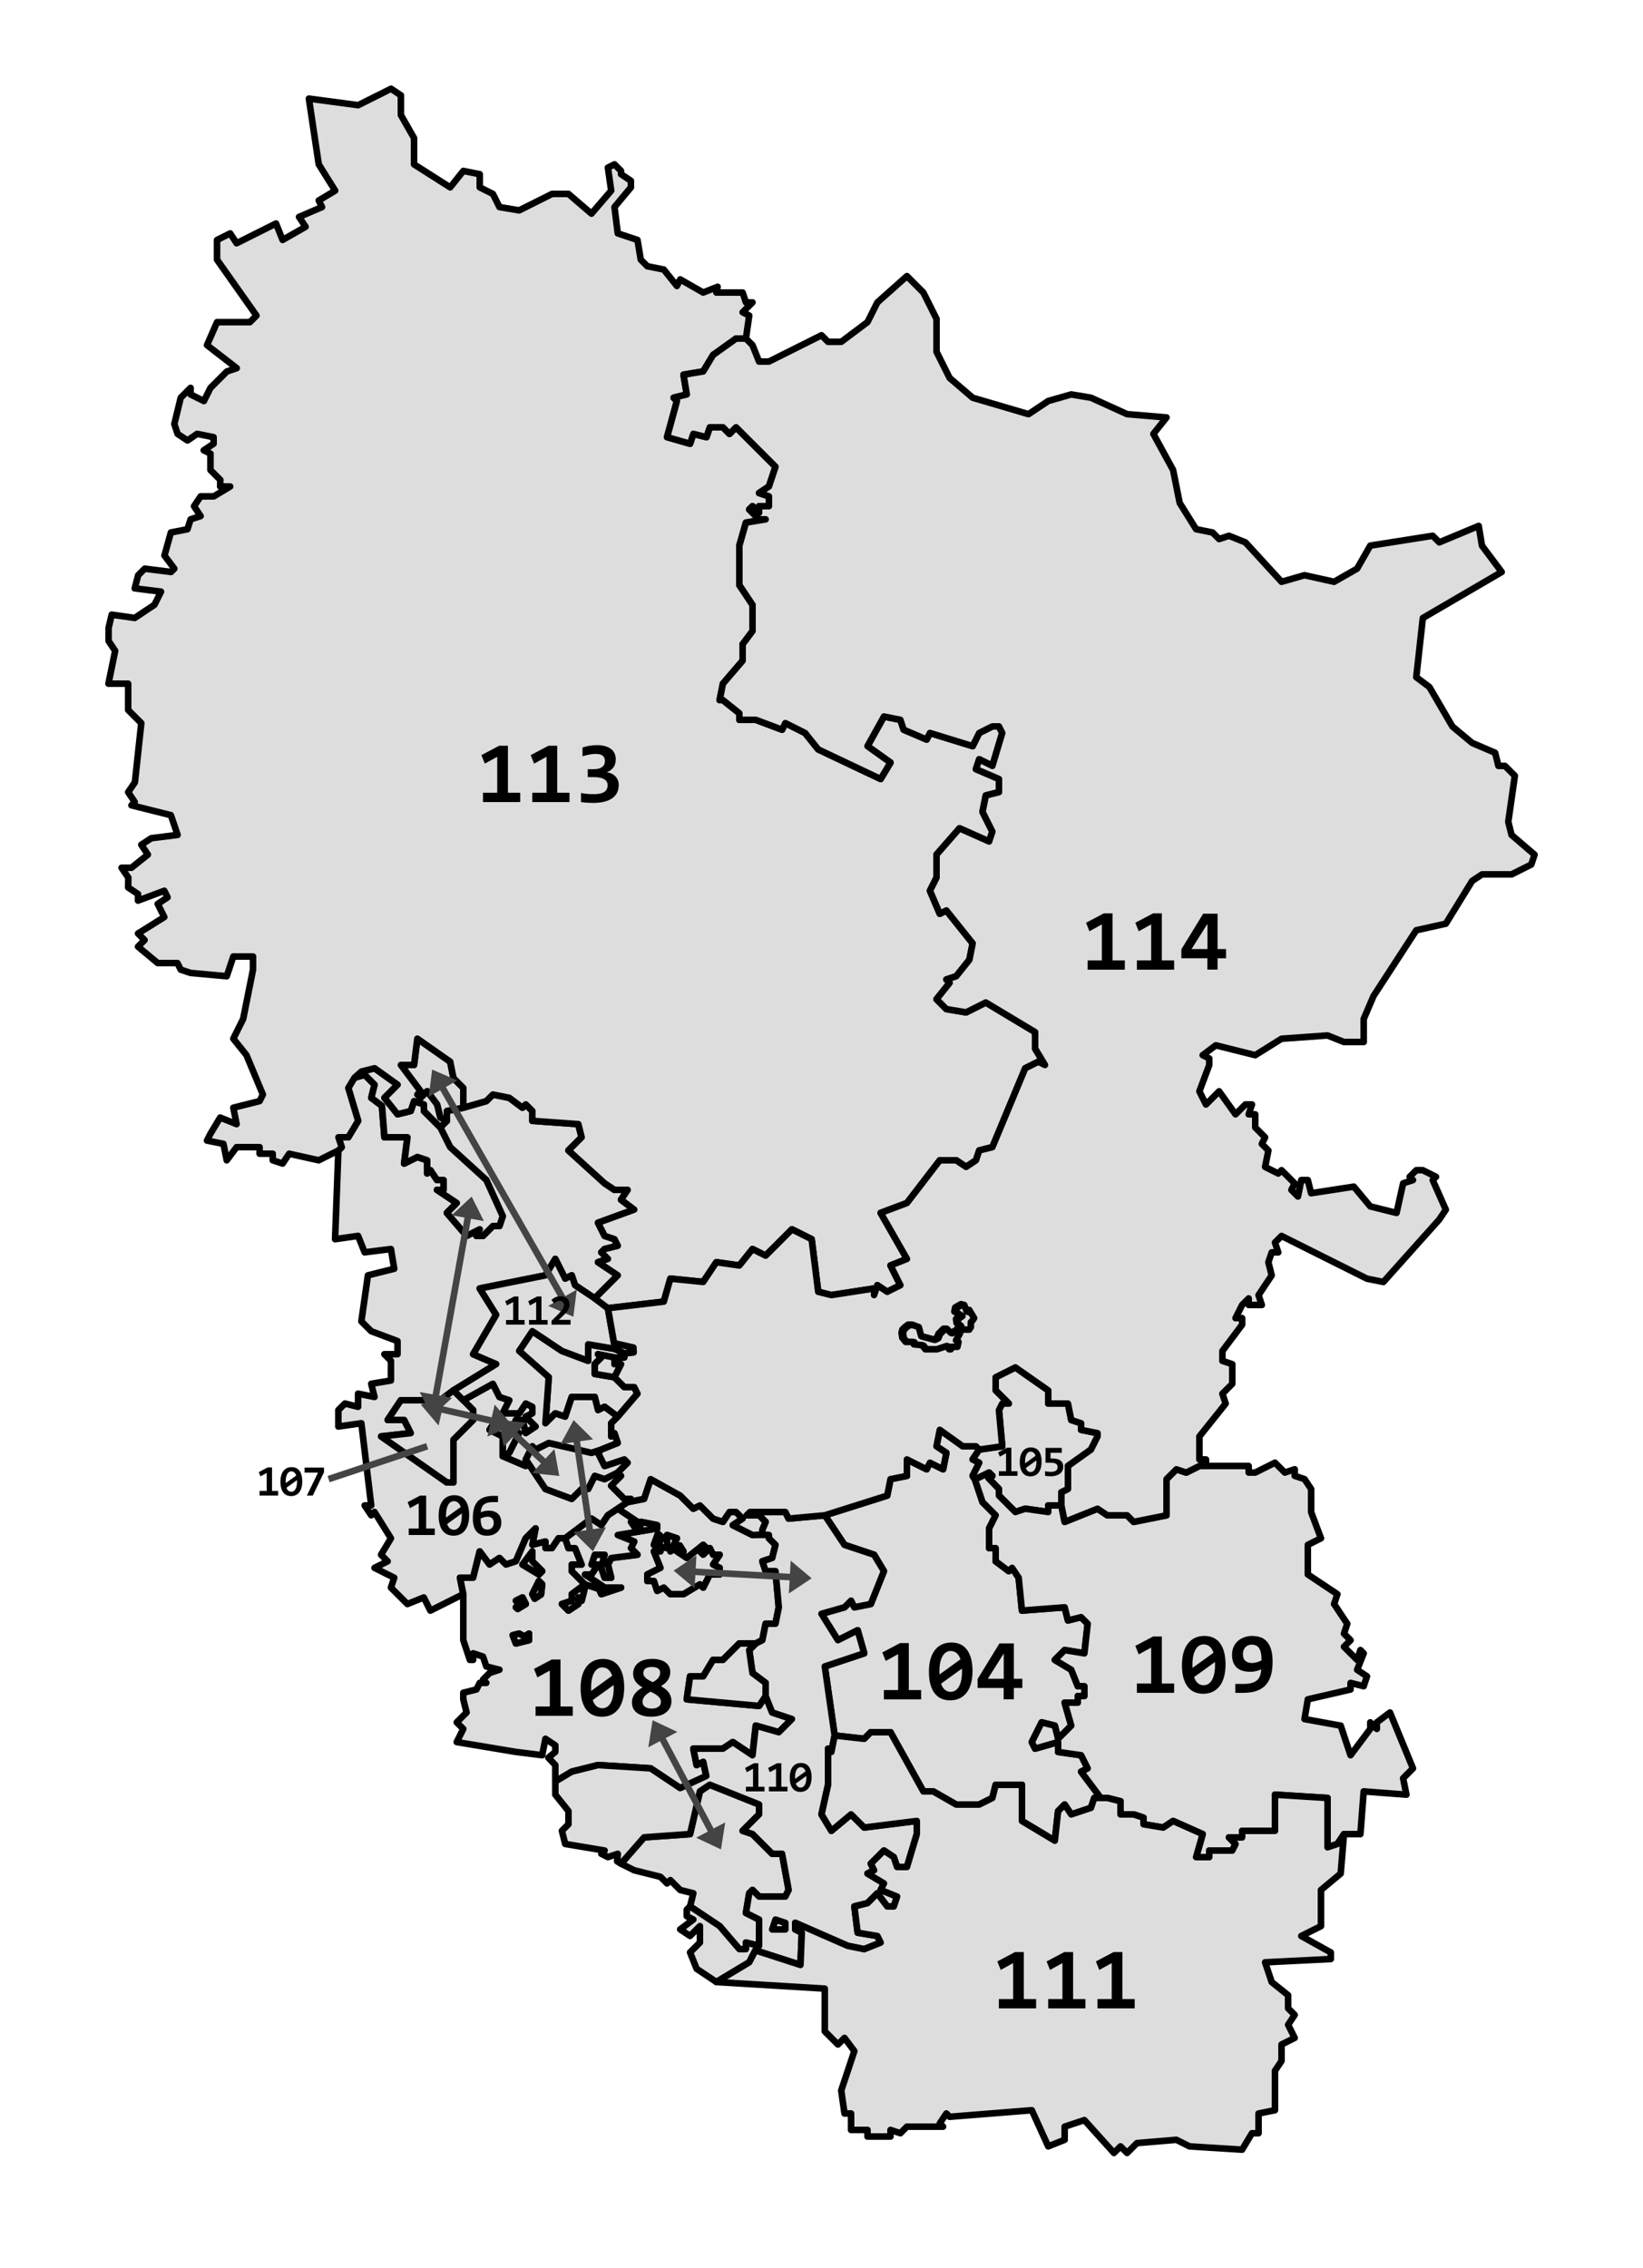 <?xml version="1.0" encoding="UTF-8" standalone="no"?>
<svg xmlns="http://www.w3.org/2000/svg" xmlns:xlink="http://www.w3.org/1999/xlink" version="1.1" width="500" height="690">

<g style="fill:#ddd;fill-rule:evenodd;stroke:black;stroke-width:2px;stroke-linejoin:round">
  <path id="d104" d="
	m 297,440 h -4 l -7,-5 -1,5 3,2 -1,5 -4,-2 -1,2 -6,-3 v 5 l -5,1 -1,5 -19,6 6,9 9,3 3,5 -4,10 -5,1 -1,-2 -2,2 -7,2 5,8 6,-3 2,7 -12,4 3,21 9,1 2,-2 h 6 l 10,18 h 3 l 7,4 h 7 l 4,-2 1,-4 h 8 v 11 l 10,6 1,-9 2,-2 2,3 6,-2 1,-3 h 2 l -6,-8 2,-1 -2,-4 -7,-1 v -3 l -7,2 -1,-2 3,-6 4,1 1,4 4,-4 -2,-7 h 4 v -2 h 2 v -3 h -2 l -2,-5 -5,-3 3,-3 6,1 1,-9 -2,-2 -4,1 -1,-4 -13,1 -1,-10 -2,-3 -1,1 -4,-3 v -4 h -2 v -6 l 2,-4 -4,-4 -2.31,-6.88 -0.69,-1.12 2,-4 -2,-1 2,-3 z"/>
  <path id="d105" d="
	M 334,436 l -5,-1 v -2 l -3,-1 -1,-5 h -6 v -4 l -10,-7 -6,3 v 4 l 4,4 h -2 l -1,2 1,11 -7,1 -2,3 2,1 -2,4 0.69,1.12 4.31,-2.12 1,1 -1.25,0.62 3.25,3.38 v 2 l 5,5 3,-1 7,1 v -2 h 4 v -4 l 2,-1 v -7 l 7,-5 2,-4 z 
	M 292.906,396.894 l 1,0.25 0.75,2 0.75,-0.5 1.5,2.5 -0.5,0.75 -0.5,0.5 v 1.5 l -0.5,0.75 -2.08,-0.02 h -0.5 l -0.25,1.25 -1.18,2.03 0.75,0.5 -0.33,1.48 h -1.75 l -0.25,0.75 h -0.5 l -0.75,-1 -3,1 h -3.51 l -1,-1.25 -2.5,-0.25 -0.25,-0.75 h -2.25 l -1,-1.25 -0.25,-1.5 0.25,-1 0.75,-0.75 1,-0.75 h 1.25 l 2,0.75 0.75,2.75 3.76,1 1,-0.5 0.5,-1.25 1.5,-1.5 h 1 l 1.25,1.25 1.5,-0.75 1.17,-1.48 -0.92,-0.77 -0.18,-1.23 1.5,-1 -2,-1.25 0.25,-1.25 z"/>
  <path id="d106" d="
	m 187,410.37 -8.03,-1.37 v 5 l -8,-3 -9,-6 -4,6 9,8 -1,14 3,-3 3,1 2,-6 h 7 l 1,4 2,-1 4,3 6,-7 -1,-2 h -3 l -3,-3 -6,-1 v -3 l 2,-2 -1,-1 5,1 h 3 l 0.12,-1.25 z m -11.03,-68.37 -14,-1 v -3 l -2,-2 -1,1 -4,-3 -5,-1 -2,2 -7,2 -5,1 v 3 l -2,2 3,6 11,10 5,11 -1,3 h -2 l -3,3 h -2 l 1,-2 -4,2 -6,-7 3,-3 -6,-4 h 2 v -3 h -2 l -2,-3 -1,1 v -4 l -3,-1 -4,2 1,-8 h -7 l -0.75,-9.56 -3.25,-2.44 1,-4 -3,-3 -3.12,0.87 -1.88,3.13 3,10 -3,5 h -3 l 1,3 -1,1 -1,27 7,-1 2,5 8,-1 1,6 -8,2 -2,14 3,3 8,3 v 4 h -4 l 2,2 v 6 l -6,1 1,4 -5,-1 v 4 l -4,-1 -2,2 v 5 l 7,-1 3,25 h -2 l 2,3 1,-1 5,8 -3,5 2,2 -4,2 6,3 -1,3 5,5 5,-2 2,4 10,-5 -1,-5 h 4 l 2,-8 3,4 3,-2 2,2 3,-1 3,-7 3,-3 -1,5 4,-1 v 2 h 2 l 2,-3 h 2 l 8,-6 3,2 2,-3 3,-2 3,-2 1,-1 h -2 l -4,-4 3,-3 -1,-1 -4,2 -3,-1 -2,4 h -2 l -3,3 -8,-3 -6,-9 v 2 l -7,-3 v -6 l -4,-2 2,-3 2,-2 2,-4 -3,-1 -2,-4 -9,5 3,3 v 3 l -6,6 v 13 h -2 l -20,-14 9,-1 -2,-4 h -5 l 4,-6 h 12 l 4,-3 13,-8 -7,-3 7,-12 -5,-8 20,-4 3,-5 3,6 2,-1 1,3 6,4 7,-7 -6,-4 3,-1 -2,-2 1,-1 4,-1 -1,-2 -3,-1 -2,-4 11,-4 -4,-3 2,-3 h -4 l -3,-2 -11,-10 4,-4 z"/>
  <path id="d107" d="
	m 129,336 -3,-1 -1,3 -4,1 -4,-5 4,-4 -7,-5 -4,1 -2.12,1.87 3.12,-0.87 3,3 -1,4 3.25,2.44 0.75,9.56 h 7 l -1,8 4,-2 3,1 v 4 l 1,-1 2,3 h 2 v 3 h -2 l 6,4 -3,3 6,7 4,-2 -1,2 h 2 l 3,-3 h 2 l 1,-3 -5,-11 -11,-10 -3,-6 -5,-5 z m 62,109 -1,-1 -6,2 -2,-4 1,-1 -3,1 -13,-3 -4,2 -1,-1 -2,4 6,9 8,3 3,-3 h 2 l 2,-4 3,1 4,-2 z m -29,-15 v -2 l -2,-1 -2,3 h -5 l -2,2 -2,3 4,2 v 6 l 2,-1 3,-6 -2,-1 1,-3 h 2 l 1,4 3,-2 -3,-3 z m -18,-1 -6,-6 -4,3 h -12 l -4,6 h 5 l 2,4 -9,1 20,14 h 2 v -13 l 6,-6 z"/>
  <path id="d108" d="
	m 239,585 -3,-1 -1,3 h 4 z m -8,-36 -15,-6 -3,2 -3,13 -14,1 -7,8 4,2 8,2 2,2 1,-1 3,3 4,1 -1,4 9,6 6,7 h 2 v -2 l 4,1 v -8 l -4,-2 1,-6 1,-1 2,2 h 8 l 1,-2 -2,-11 h -3 l -6,-6 -3,-1 5,-5 z m 3,-82 -2.06,-0.12 -2.94,0.12 -6,-3 3,-2 -2,-2 h -2 l -2,3 -3,-1 -4,-4 -2,1 -4,-4 -9,-5 -2,6 -5,1 -3,2 6,4 h -2 l 1.04,1.51 1.82,-0.18 0.13,-1.34 5,1 v 1 l -12,2 5,2 -1,2 2,2 -8,1 -1,2 1,4 h -2 l -1,-3 1,-4 h -3 l -1,3 h 2 l -2,3 h -2 l 6,4 h 5 l -6,2 -0.71,-1.6 -4.29,-1.4 -4,-4 v -2 h 3 l -2,-5 h -2 l -1,-3 h -2 l -2,3 h -2 v -2 l -4,1 1,-5 -3,3 -3,7 -3,1 -2,-2 -3,2 -3,-4 -2,8 h -4 l 1,5 v 14 l 2,6 h 1 v -2 l 3,1 1,3 4,1 -3,1 -2,2 1,1 h -2 l -1,2 -4,1 v 2 l 1,4 -3,3 2,2 -2,4 18,3 8,1 1,-5 3,2 v 2 l -2.12,1.75 2.12,2.25 v 5 l 5,-3 8,-2 16,1 9,6 7.94,-3.69 -0.94,-4.31 -2,1 -1,-5 h 9 l 3,-2 6,4 1,-9 7,2 4,-4 -6,-2 -2,-5 -2,3 -22,-2 1,-7 h 4 l 3,-5 h 3 l 5,-5 h 5 l 2,-1 1,-5 h 3 l 1,-5 -1,-11 h -3 l -1,-3 3,-1 1,-4 -2,-2 z m -17,6 h 2 l -2,3 2,1 v 2 h -3 l -2,4 -1,-1 -5,3 h -4 l -2,-2 -2,1 -1,-3 h -2 v -2 l 4,-2 -2,-5 h 2 l -2,-2 1.22,-3.36 1.25,1.07 -1.03,1.99 0.96,1.04 1.6,0.27 v -4 l 3,1 -2,4 2.87,-1.8 1.13,1.8 h -2 l 3,2 5,-4 1,1 -2,1 1,1 2,-2 z m -39,10 -1,4 -1,-1 v 2 l -3,2 -2,-2 3,-1 v -2 l 4,-3 z m -16,-11 v 3 l 3,3 -1,1 -5,-3 z m 3,10 -0.36,3.09 -1.92,1.28 -0.72,-1.37 2,-4 z m -8,5 2,-1 1,2 -2.44,1.48 -0.56,-0.48 1,-1 z m 4,10 v 2 l -4,1 -0.97,-2.52 1.97,-0.48 1.56,0.89 z"/>
  <path id="d109" d="
	m 299,457 4,4 -2,4 v 6 h 2 v 4 l 4,3 1,-1 2,3 1,10 13,-1 1,4 4,-1 2,2 -1,9 -6,-1 -3,3 5,3 2,5 h 2 v 3 h -2 v 2 h -4 l 2,7 -4,4 -1,-4 -4,-1 -3,6 1,2 7,-2 v 3 l 7,1 2,4 -2,1 6,8 h 2 l 4,1 v 4 h 4 l 3,1 v 2 l 6,1 3,-2 9,4 -2,7 h 4 v -2 h 7 l 1,-2 -2,-2 h 4 v -2 h 10 v -11 l 16,1 v 15 l 3,-1 2,-3 h 5 l 1,-13 13,1 -1,-5 3,-3 -7,-17 -4,3 v 2 l -2,-2 v 2 l -6,8 -3,-9 -11,-2 1,-6 13,-3 v -2 l 4,1 1,-3 -3,-2 2,-5 -1,-1 -1,3 -4,-4 2,-2 -2,-2 1,-3 -4,-6 1,-3 -9,-6 v -9 l 4,-2 -3,-8 v -7 l -2,-3 -3,-1 v -2 l -3,1 -3,-3 -6,3 h -2 v -2 h -13 -2 l -4,2 -3,-1 -3,3 v 11 l -10,2 -2,-2 h -6 l -3,-2 -10,4 -1,-5 h -4 v 2 l -7,-1 -3,1 -5,-5 v -2 l -3.25,-3.38 1.25,-0.62 -1,-1 -4.31,2.12 z"/>
  <path id="d110" d="
	m 219,473 h -2 l -1,-2 -2,2 -1,-1 2,-1 -1,-1 -5,4 -3,-2 h 2 l -1.13,-1.8 -2.87,1.8 2,-4 -3,-1 v 4 l -1.6,-0.27 -0.96,-1.04 1.03,-1.99 -1.25,-1.07 -1.22,3.36 2,2 h -2 l 2,5 -4,2 v 2 h 2 l 1,3 2,-1 2,2 h 4 l 5,-3 1,1 2,-4 h 3 v -2 l -2,-1 z m 47,0 -9,-3 -6,-9 -11,1 -1,-2 h -10.78 l -1,1 h 3.78 l 2,2 -1,2.32 -0.06,1.55 2.06,0.12 v 1 l 2,2 -1,4 -3,1 1,3 h 3 l 1,11 -1,5 h -3 l -1,5 -2,1 -2,2 1,7 4,3 v 4 l 2,5 6,2 -4,4 -7,-2 -1,9 -6,-4 -3,2 h -9 l 1,5 2,-1 0.94,4.31 -7.94,3.69 -9,-6 -16,-1 -8,2 -5,3 v 4 l 4,5 v 4 l -2,2 1,4 12,2 -1,1 2,1 3,-1 -0.19,2.29 1.19,0.7 7,-8 14,-1 3,-13 3,-2 15,6 v 3 l -5,5 3,1 6,6 h 3 l 2,11 -1,2 h -8 l -2,-2 -1,1 -1,6 4,2 v 8 l -4,-1 v 2 h -2 l -6,-7 -9,-6 -1,1 v 2 l 2,1 -4,3 3,2 3,-3 v 5 l -3,3 2,5 6,4 10,-6 1.88,-3.63 13.72,4.43 0.4,-9.8 -2,-1 v -2 l 16,7 5,1 5,-2 -1,-2 -6,-1 -1,-8 4,-1 3,-3 3,4 h 2 l 1,-3 -5,-2 1,-2 -5,-3 2,-1 -1,-2 4,-4 3,2 1,3 h 3 l 3,-10 v -4 l -16,2 -4,-4 -6,5 -3,-5 2,-9 v -11 l 1,1 1,-5 -3,-21 12,-4 -2,-7 -6,3 -5,-8 7,-2 2,-2 1,2 5,-1 4,-10 z m -30,111 3,1 v 2 h -4 z"/>
  <path id="d111" d="
	m 404,562 v -15 l -16,-1 v 11 h -10 v 2 h -4 l 2,2 -1,2 h -7 v 2 h -4 l 2,-7 -9,-4 -3,2 -6,-1 v -2 l -3,-1 h -4 v -4 l -4,-1 h -2 -2 l -1,3 -6,2 -2,-3 -2,2 -1,9 -10,-6 v -11 h -8 l -1,4 -4,2 h -7 l -7,-4 h -3 l -10,-18 h -6 l -2,2 -9,-1 -1,5 -1,-1 v 11 l -2,9 3,5 6,-5 4,4 16,-2 v 4 l -3,10 h -3 l -1,-3 -3,-2 -4,4 1,2 -2,1 5,3 -1,2 5,2 -1,3 h -2 l -3,-4 -3,3 -4,1 1,8 6,1 1,2 -5,2 -5,-1 -16,-7 v 2 l 2,1 -0.4,9.8 -13.72,-4.43 -1.88,3.63 -10,6 33,2 -4e-4,13 4,4 2,-2 3,4 -4,12 1,7 h 2 v 5 h 5 v 2 h 7 v -2 l 3,1 2,-2 h 11 l -1,-1 2,-3 1,1 25,-2 5,11 5,-2 v -4 l 6,-2 9,10 2,-2 2,2 3,-3 12,-1 4,2 16,1 3,-5 h 2 v -6 l 5,-1 v -12 l 2,-3 v -5 l 4,-2 -2,-4 2,-3 -2,-2 v -4 l -5,-4 -2,-6 20,-1 v -2 l -9,-5 6,-3 v -11 l 6,-5 1,-12 -2,3 z m -176,-60 2,-2 h -5 l -5,5 h -3 l -3,5 h -4 l -1,7 22,2 2,-3 v -4 l -4,-3 z"/>
  <path id="d112" d="
	m 161,497 -1.44,0.89 -1.56,-0.89 -1.97,0.48 0.97,2.52 4,-1 z m -2,-11 -2,1 1,1 -1,1 0.56,0.48 2.44,-1.48 z m 6,-4 -1,-1 -2,4 0.67,1.28 0.05,0.09 1.92,-1.28 z m -3,-10 -3,4 5,3 1,-1 -3,-3 z m 16,10 -4,3 v 2 l -3,1 2,2 3,-2 v -2 l 1,1 1,-4 z m 22,-18 -5,-1 -0.13,1.34 -1.82,0.18 -1.04,-1.51 h 2 l -6,-4 -3,2 -2,3 -3,-2 -8,6 1,3 h 2 l 2,5 h -3 v 2 l 4,4 4.29,1.4 0.71,1.6 6,-2 h -5 l -6,-4 h 2 l 2,-3 h -2 l 1,-3 h 3 l -1,4 1,3 h 2 l -1,-4 1,-2 8,-1 -2,-2 1,-2 -5,-2 12,-2 z m -11,-49 h -2 v -2 l -5,-1 1,1 -2,2 v 3 l 6,1 z m -4,-17 -4,-3 -6,-4 -1,-3 -2,1 -3,-6 -3,5 -20,4 5,8 -7,12 7,3 -13,8 3,3 9,-5 2,4 3,1 -2,4 h 5 l 2,-3 2,1 v 2 l -2,1 3,3 -3,2 -1,-4 h -2 l -1,3 2,1 -3,6 -2,1 7,3 v -2 l 2,-4 1,1 4,-2 13,3 3,-1 5,-2 -1,-3 -1,1 v -4 l 2,-2 -4,-3 -2,1 -1,-4 h -7 l -2,6 -3,-1 -3,3 1,-14 -9,-8 4,-6 9,6 8,3 v -5 l 8.03,1.37 3.09,1.38 2.71,-0.3 -0.06,-1.49 -5.9,-1.34 z m -48,-75 -10,-7 -1,8 h -4 l 6,8 -1,1 1,1 2,-2 3,4 1,4 2,1 v -3 l 5,-1 v -6 l -3,-3 z"/>
  <path id="d113" d="
	m 219,213 1,-5 6,-7 v -5 l 3,-4 v -8 l -4,-6 v -12 l 2,-7 6,-1 h -2 l -3,-3 1,-1 2,2 v -2 h 3 v -3 l -3,-1 3,-2 2,-6 -12,-12 -2,2 -2,-2 h -4 l -1,3 -4,-1 -1,3 -7,-2 3,-11 -1,-1 4,-1 -1,-6 6,-1 3,-5 7,-5 h 3 l 1,-7 -2,-1 3,-3 h -2 l -1,-3 h -8 l 0.38,-1.75 -4.38,1.75 -7,-4 -1,2 -4,-5 -5,-1 -2,-2 -1,-6 -6,-2 -1,-8 5,-6 v -2 l -3,-2 v -1 l -2,-2 -2,1 1,7 -6,7 -7,-6 h -5 l -10,5 -6,-1 -2,-4 -4,-2 v -4 l -5,-1 -4,5 -11,-7 v -8 l -4,-7 v -6 l -3,-2 -10,5 -15,-2 3,20 5,8 -5,3 1,2 -7,3 2,3 -7,4 -2,-5 -12,6 -1.95,-2.99 -4,2 v 6 l 12,17 -2,2 h -10 l -3.05,6.99 9.05,7.01 -3,1 -5,5 -2,4 -4.05,-2.01 v -2 l -3,3 -1.95,8.01 1,3 3,2 2.95,-2.01 5,1 v 2 l -3,2 2.05,1.01 v 5 l 3,3 -0.05,1.99 3.05,0.01 -5,3 h -4 l -2,3 2,3 -3.05,0.99 -0.95,3.01 -5.05,0.99 -1.95,7.01 3,4 -1,1 -8,-1 -2,2 -1.05,3.99 8,1 -2,4 -6,4 -7,-1 -0.95,4.01 v 4 l 2,3 -2.05,9.99 h 6 v 8 l 4,4 -1.95,18.01 -2.05,2.99 2,3 -1,1 12,3 2.05,6.01 -8,1 -3.05,1.99 2,3 -5,4 h -3 l 2.05,3.01 -0.05,2.99 3,2 v 2 l 8,-3 1,2 -3,2 2,4 -8,5 2,2 -2,2 6,5 h 6 l 1,2 3,1 11,1 2,-6 h 6 v 4 l -3,15 -3,6 4,5 5,12 -1,2 -8,2 1,5 -5,-2 -3,5 -1,2 5,1 1,5 3,-4 h 7 v 2 h 4 v 2 l 3,1 2,-3 9,2 6,-3 1,-1 -1,-3 h 3 l 3,-5 -3,-10 1.88,-3.13 2.12,-1.87 4,-1 7,5 -4,4 4,5 4,-1 1,-3 3,1 v 2 l 5,5 2,-2 -2,-1 -1,-4 -3,-4 -2,2 -1,-1 1,-1 -6,-8 h 4 l 1,-8 10,7 1,5 3,3 v 6 l 7,-2 2,-2 5,1 4,3 1,-1 2,2 v 3 l 14,1 1,4 -4,4 11,10 3,2 h 4 l -2,3 4,3 -11,4 2,4 3,1 1,2 -4,1 -1,1 2,2 -3,1 6,4 -7,7 4,3 17,-2 2,-7 10,1 4,-6 7,1 4,-5 4,2 8,-8 6,3 2,16 4,1 13,-2 v 2 l 1,-3 3,2 4,-2 -3,-6 5,-2 -8,-14 8,-3 10,-13 h 5 l 3,2 3,-2 1,-3 4,-1 10,-24 4,-2 2,1 -3,-5 v -5 l -15,-9 -6,3 -6,-1 -3,-3 4,-5 -1,-1 3,-1 4,-5 1,-5 -8,-10 -2,1 -3,-7 2,-4 v -7 l 7,-8 9,4 1,-3 -3,-6 1,-5 4,-1 v -4 l -7,-3 1,-3 4,2 3,-10 -1,-2 h -2 l -4,2 -2,4 -13,-4 -1,2 -7,-3 -1,-3 -5,-1 -5,9 7,5 -3,5 -19,-9 -4,-5 -6,-3 -1,2 -8,-3 h -5 v -2 l -5,-4 z"/>
  <path id="d114" d="
	M 450,160 l -12,5 -2,-2 -19,3 -4,7 -7,4 -9,-2 -7,2 -11,-12 -5,-2 -3,1 -2,-2 -5,-1 -5,-8 -2,-10 -6,-11 4,-5 -12,-1 -11,-5 -6,-1 -7,2 -6,4 -17,-5 -7,-6 -4,-8 v -10 l -4,-8 -5,-5 -9,8 -3,6 -8,6 h -4 l -2,-2 -16,8 h -3 l -2,-5 -2,-2 h -3 l -7,5 -3,5 -6,1 1,6 -4,1 1,1 -3,11 7,2 1,-3 4,1 1,-3 h 4 l 2,2 2,-2 12,12 -2,6 -3,2 3,1 v 3 h -3 v 2 l -2,-2 -1,1 3,3 h 2 l -6,1 -2,7 v 12 l 4,6 v 8 l -3,4 v 5 l -6,7 -1,5 h 1 l 5,4 v 2 h 5 l 8,3 1,-2 6,3 4,5 19,9 3,-5 -7,-5 5,-9 5,1 1,3 7,3 1,-2 13,4 2,-4 4,-2 h 2 l 1,2 -3,10 -4,-2 -1,3 7,3 v 4 l -4,1 -1,5 3,6 -1,3 -9,-4 -7,8 v 7 l -2,4 3,7 2,-1 8,10 -1,5 -4,5 -3,1 1,1 -4,5 3,3 6,1 6,-3 15,9 v 5 l 3,5 -2,-1 -4,2 -10,24 -4,1 -1,3 -3,2 -3,-2 h -5 l -10,13 -8,3 8,14 -5,2 3,6 -4,2 -3,-2 -1,3 v -2 l -13,2 -4,-1 -2,-16 -6,-3 -8,8 -4,-2 -4,5 -7,-1 -4,6 -10,-1 -2,7 -17,2 1.87,10.63 5.9,1.34 0.06,1.49 -2.71,0.3 -0.12,1.25 h -3 v 2 h 2 l -2,4 3,3 h 3 l 1,2 -6,7 -2,2 v 4 l 1,-1 1,3 -5,2 -1,1 2,4 6,-2 1,1 -3,3 1,1 -3,3 4,4 h 2 l -1,1 5,-1 2,-6 9,5 4,4 2,-1 4,4 3,1 2,-3 h 2 l 2,2 -3,2 6,3 2.94,-0.12 0.06,-1.55 1,-2.32 -2,-2 h -3.78 l 1,-1 h 10.78 l 1,2 11,-1 19,-6 1,-5 5,-1 v -5 l 6,3 1,-2 4,2 1,-5 -3,-2 1,-5 7,5 h 4 l 1,1 7,-1 -1,-11 1,-2 h 2 l -4,-4 v -4 l 6,-3 10,7 v 4 h 6 l 1,5 3,1 v 2 l 5,1 v 1 l -2,4 -7,5 v 7 l -2,1 v 4 l 1,5 10,-4 3,2 h 6 l 2,2 10,-2 v -11 l 3,-3 3,1 4,-2 h 2 v -2 h -2 v -7 l 8,-10 -1,-3 3,-3 v -6 l -3,-1 v -3 l 6,-8 v -2 h -2 l 2,-4 2,-2 v 2 h 4 l -1,-3 4,-6 -1,-4 1,-3 h 2 l -1,-3 2,-2 26,13 5,1 17,-19 2,-3 -4,-9 1,-1 -4,-2 h -2 l -2,2 1,1 -3,1 -2,9 -8,-2 -5,-6 -13,2 -1,-4 h -2 l -1,5 -2,-2 1,-2 -4,-4 -1,1 -4,-2 1,-5 -2,-2 1,-2 -3,-3 v -4 h -2 l 1,-3 h -2 l -3,3 -5,-7 -4,4 -2,-4 3,-8 v -2 l -2,-1 4,-3 12,3 8,-5 14,-1 5,2 h 6 v -7 l 3,-7 13,-20 9,-2 8,-13 3,-2 h 9 l 6,-3 1,-3 -7,-6 -1,-4 2,-14 -3,-3 h -2 l -1,-4 -7,-3 -6,-5 -7,-12 -4,-3 2,-18 24,-14 -6,-8 z 
	M 292.45,396.76 l 1,0.25 0.75,2 0.75,-0.5 1.5,2.5 -0.5,0.75 -0.5,0.5 v 1.5 l -0.5,0.75 -2.08,-0.02 h -0.5 l -0.25,1.25 -1.18,2.03 0.75,0.5 -0.33,1.48 h -1.75 l -0.25,0.75 h -0.5 l -0.75,-1 -3,1 h -3.51 l -1,-1.25 -2.5,-0.25 -0.25,-0.75 h -2.25 l -1,-1.25 -0.25,-1.5 0.25,-1 0.75,-0.75 1,-0.75 h 1.25 l 2,0.75 0.75,2.75 3.76,1 1,-0.5 0.5,-1.25 1.5,-1.5 h 1 l 1.25,1.25 1.5,-0.75 1.17,-1.48 -0.92,-0.77 -0.18,-1.23 1.5,-1 -2,-1.25 0.25,-1.25 z"/>
</g>

<switch style="fill:#8bf;fill-rule:evenodd;stroke:black;stroke-width:2px;stroke-linejoin:round">
  <use systemLanguage="d104" xlink:href="#d104"/>
  <use systemLanguage="d105" xlink:href="#d105"/>
  <use systemLanguage="d106" xlink:href="#d106"/>
  <use systemLanguage="d107" xlink:href="#d107"/>
  <use systemLanguage="d108" xlink:href="#d108"/>
  <use systemLanguage="d109" xlink:href="#d109"/>
  <use systemLanguage="d110" xlink:href="#d110"/>
  <use systemLanguage="d111" xlink:href="#d111"/>
  <use systemLanguage="d112" xlink:href="#d112"/>
  <use systemLanguage="d113" xlink:href="#d113"/>
  <use systemLanguage="d114" xlink:href="#d114"/>
</switch>

<!--Arrows-->
<defs>
 <marker id="arrow_start" markerWidth="5" markerHeight="5" refX="2.9" refY="1.5" orient="auto" markerUnits="strokeWidth">
  <path d="m 4,0 v 3 l -2,-1.5 z" fill="#444"/>
 </marker>
 <marker id="arrow_end" markerWidth="5" markerHeight="5" refX="2.1" refY="1.5" orient="auto" markerUnits="strokeWidth">
  <path d="m 1,0 v 3 l 2,-1.5 z" fill="#444"/>
 </marker>
</defs>

<g style="fill:none;stroke:#444;stroke-width:2px">
 <path d="m 180,469 -5,-34" marker-start="url(#arrow_start)" marker-end="url(#arrow_end)"/>
 <path d="m 131,428 22,5" marker-start="url(#arrow_start)" marker-end="url(#arrow_end)"/>
 <path d="m 133,328 40,70" marker-start="url(#arrow_start)" marker-end="url(#arrow_end)"/>
 <path d="m 143,367 -11,61" marker-start="url(#arrow_start)" marker-end="url(#arrow_end)"/>
 <path d="m 208,478 36,2" marker-start="url(#arrow_start)" marker-end="url(#arrow_end)"/>
 <path d="m 168,447 -14,-13" marker-start="url(#arrow_start)" marker-end="url(#arrow_end)"/>
 <path d="m 200,526 18,34" marker-start="url(#arrow_start)" marker-end="url(#arrow_end)"/>

 <path d="m 100,450 l 30,-10"/>
</g>

<!--Numbers-->
<defs>
<path id="a0" d="
	m 7.53,-17.3 c -1.08,0 -2.04,0.2 -2.89,0.6 -0.85,0.4 -1.57,0.98 -2.15,1.74 -0.58,0.76 -1.03,1.68 -1.34,2.79 -0.3,1.1 -0.46,2.35 -0.46,3.75 10e-9,1.54 0.16,2.85 0.48,3.96 0.32,1.1 0.77,2.01 1.34,2.72 0.57,0.7 1.25,1.22 2.04,1.55 0.79,0.33 1.65,0.49 2.59,0.49 1.09,0 2.05,-0.2 2.89,-0.6 0.84,-0.4 1.55,-0.98 2.13,-1.73 0.59,-0.76 1.04,-1.7 1.34,-2.8 0.3,-1.1 0.46,-2.35 0.46,-3.75 0,-1.55 -0.16,-2.87 -0.48,-3.97 -0.32,-1.1 -0.77,-2 -1.34,-2.71 -0.56,-0.7 -1.24,-1.22 -2.03,-1.55 -0.79,-0.33 -1.65,-0.49 -2.59,-0.49 z m -0.2,2.59 c 0.68,0 1.26,0.21 1.76,0.62 0.5,0.41 0.91,1.04 1.21,1.9 l -6.38,4.61 c -0.02,-0.16 -0.03,-0.31 -0.03,-0.46 v -0.5 c 0,-1.06 0.09,-1.97 0.26,-2.75 0.18,-0.77 0.42,-1.42 0.73,-1.93 0.31,-0.51 0.68,-0.89 1.09,-1.13 0.42,-0.25 0.87,-0.38 1.35,-0.38 z m 3.41,5.35 c 0,0.14 0,0.29 0.01,0.44 0.01,0.15 0.01,0.3 0.01,0.44 0,1.05 -0.09,1.97 -0.26,2.75 -0.17,0.77 -0.42,1.41 -0.73,1.93 -0.3,0.5 -0.67,0.88 -1.09,1.13 -0.42,0.25 -0.87,0.38 -1.36,0.38 -0.67,0 -1.25,-0.21 -1.76,-0.61 -0.5,-0.41 -0.89,-1.03 -1.17,-1.88 z"/>
<path id="a1" d="
	m 6.9,-17.12 -5.4,2.85 1.04,2.59 3.78,-2.08 v 10.94 h -4.34 v 2.83 h 11.33 v -2.83 h -3.74 v -14.3 z"/>
<path id="a2" d="
	m 7.1,-17.3 c -1.08,0 -2.08,0.21 -3.01,0.62 -0.92,0.41 -1.75,0.95 -2.49,1.64 l 1.68,2.16 c 0.51,-0.49 1.05,-0.87 1.63,-1.16 0.57,-0.3 1.19,-0.44 1.86,-0.44 0.39,0 0.74,0.07 1.04,0.2 0.3,0.12 0.56,0.29 0.76,0.51 0.2,0.21 0.35,0.46 0.46,0.75 0.1,0.29 0.16,0.59 0.16,0.91 0,0.39 -0.04,0.77 -0.12,1.13 -0.08,0.36 -0.24,0.76 -0.49,1.2 -0.24,0.43 -0.59,0.91 -1.05,1.46 -0.45,0.55 -1.06,1.2 -1.81,1.95 l -4.02,4.02 v 2.34 h 11.55 v -2.93 h -7.17 l 2.47,-2.36 c 0.65,-0.62 1.23,-1.2 1.73,-1.76 0.51,-0.56 0.94,-1.11 1.29,-1.67 0.35,-0.56 0.61,-1.12 0.79,-1.71 0.18,-0.59 0.27,-1.23 0.27,-1.9 -1e-6,-0.82 -0.14,-1.54 -0.4,-2.16 -0.26,-0.62 -0.63,-1.15 -1.12,-1.56 -0.48,-0.42 -1.06,-0.73 -1.73,-0.94 -0.68,-0.22 -1.43,-0.33 -2.27,-0.33 z"/>
<path id="a3" d="
	m 6.67,-17.3 c -0.39,0 -0.77,0.01 -1.13,0.04 -0.36,0.03 -0.72,0.07 -1.08,0.13 -0.36,0.06 -0.71,0.13 -1.07,0.22 -0.36,0.09 -0.73,0.2 -1.12,0.33 v 2.67 c 0.7,-0.22 1.39,-0.39 2.04,-0.52 0.66,-0.13 1.33,-0.2 2,-0.2 0.95,0 1.65,0.18 2.1,0.55 0.45,0.36 0.68,0.88 0.68,1.57 0,0.34 -0.06,0.66 -0.17,0.98 -0.11,0.3 -0.31,0.57 -0.57,0.79 -0.26,0.23 -0.62,0.41 -1.07,0.55 -0.44,0.13 -1,0.2 -1.68,0.2 h -1.73 v 2.42 h 1.89 c 0.72,0 1.34,0.06 1.86,0.18 0.53,0.11 0.96,0.28 1.3,0.5 0.34,0.21 0.59,0.46 0.75,0.77 0.16,0.3 0.25,0.64 0.25,1.02 0,0.43 -0.08,0.81 -0.25,1.15 -0.16,0.34 -0.4,0.62 -0.74,0.86 -0.34,0.23 -0.77,0.4 -1.29,0.52 -0.52,0.12 -1.14,0.18 -1.86,0.18 -0.74,0 -1.45,-0.03 -2.13,-0.09 -0.68,-0.07 -1.29,-0.16 -1.84,-0.26 v 2.76 c 0.24,0.04 0.52,0.08 0.82,0.1 0.3,0.03 0.62,0.06 0.94,0.08 0.32,0.03 0.64,0.04 0.96,0.05 0.33,0.02 0.64,0.03 0.94,0.03 1.33,0 2.48,-0.13 3.46,-0.38 0.98,-0.25 1.79,-0.61 2.44,-1.08 0.65,-0.48 1.13,-1.05 1.45,-1.72 0.31,-0.68 0.47,-1.44 0.47,-2.28 0,-0.53 -0.09,-1.01 -0.26,-1.45 -0.16,-0.43 -0.41,-0.82 -0.73,-1.15 -0.31,-0.34 -0.69,-0.61 -1.13,-0.82 -0.44,-0.22 -0.94,-0.37 -1.48,-0.46 0.85,-0.34 1.51,-0.83 1.98,-1.46 0.48,-0.64 0.71,-1.48 0.71,-2.51 0,-0.65 -0.12,-1.24 -0.36,-1.77 -0.24,-0.53 -0.61,-0.98 -1.09,-1.34 -0.48,-0.37 -1.07,-0.66 -1.79,-0.86 -0.7,-0.2 -1.52,-0.3 -2.46,-0.3 z"/>
<path id="a4" d="
	m 7.15,-17.02 -6.64,10.83 v 2.72 h 7.92 v 3.46 h 3.1 v -3.46 h 2.58 v -2.8 h -2.58 v -10.75 z m 1.31,3.07 v 7.68 h -4.84 z"/>
<path id="a5" d="
	m 2.34,-17.02 v 9.05 h 3.33 c 1.41,0 2.44,0.23 3.07,0.68 0.63,0.44 0.95,1.12 0.95,2.04 0,0.89 -0.34,1.58 -1.03,2.08 -0.68,0.49 -1.67,0.74 -2.97,0.74 -0.67,0 -1.32,-0.03 -1.97,-0.1 -0.64,-0.08 -1.21,-0.18 -1.71,-0.3 v 2.77 c 0.25,0.04 0.53,0.08 0.82,0.12 0.3,0.04 0.6,0.08 0.91,0.11 0.31,0.03 0.62,0.05 0.92,0.06 0.3,0.02 0.59,0.03 0.86,0.03 1.08,0 2.07,-0.13 2.99,-0.38 0.92,-0.25 1.72,-0.62 2.4,-1.11 0.68,-0.49 1.21,-1.08 1.59,-1.78 0.38,-0.71 0.57,-1.52 0.57,-2.44 0,-1.01 -0.18,-1.84 -0.55,-2.5 -0.36,-0.66 -0.84,-1.18 -1.45,-1.56 -0.6,-0.39 -1.29,-0.66 -2.08,-0.82 -0.79,-0.16 -1.62,-0.23 -2.49,-0.23 h -1.22 v -3.46 h 6.85 v -2.99 z"/>
<path id="a6" d="
	m 10.3,-17.02 c -1.21,0 -2.26,0.11 -3.18,0.34 -0.91,0.22 -1.7,0.53 -2.37,0.94 -0.67,0.4 -1.23,0.89 -1.68,1.47 -0.44,0.58 -0.8,1.23 -1.07,1.95 -0.26,0.71 -0.45,1.49 -0.56,2.34 -0.11,0.84 -0.17,1.73 -0.17,2.67 0,2.57 0.53,4.48 1.58,5.73 1.05,1.25 2.57,1.88 4.56,1.88 0.91,0 1.75,-0.13 2.51,-0.4 0.76,-0.27 1.42,-0.65 1.97,-1.15 0.56,-0.5 0.99,-1.1 1.3,-1.8 0.31,-0.7 0.47,-1.48 0.47,-2.34 0,-0.82 -0.12,-1.55 -0.35,-2.19 -0.23,-0.64 -0.57,-1.19 -1.04,-1.64 -0.46,-0.45 -1.04,-0.79 -1.73,-1.03 -0.69,-0.24 -1.5,-0.36 -2.42,-0.36 -0.63,0 -1.24,0.07 -1.82,0.21 -0.57,0.14 -1.09,0.32 -1.54,0.54 l 0.03,-0.31 c 0.06,-0.64 0.19,-1.22 0.39,-1.73 0.2,-0.51 0.5,-0.95 0.9,-1.3 0.4,-0.36 0.92,-0.63 1.55,-0.82 0.63,-0.19 1.42,-0.29 2.36,-0.29 h 2.27 v -2.7 z m -2.67,9.05 c 0.48,0 0.88,0.07 1.22,0.21 0.35,0.13 0.63,0.32 0.85,0.56 0.23,0.23 0.39,0.52 0.49,0.86 0.1,0.33 0.16,0.69 0.16,1.09 0,0.43 -0.07,0.82 -0.2,1.17 -0.13,0.35 -0.32,0.65 -0.56,0.91 -0.23,0.25 -0.52,0.45 -0.86,0.59 -0.34,0.14 -0.72,0.21 -1.13,0.21 -0.49,0 -0.92,-0.08 -1.29,-0.25 -0.36,-0.17 -0.67,-0.45 -0.92,-0.83 -0.24,-0.38 -0.43,-0.87 -0.55,-1.47 -0.12,-0.61 -0.18,-1.35 -0.18,-2.23 0.18,-0.1 0.39,-0.2 0.61,-0.3 0.23,-0.1 0.48,-0.18 0.73,-0.26 0.26,-0.08 0.53,-0.14 0.79,-0.18 0.28,-0.05 0.56,-0.08 0.83,-0.08 z"/>
<path id="a7" d="
	m 1.38,-17.02 v 3.07 h 8.16 l -6.77,13.95 h 3.59 l 6.84,-14.24 v -2.77 z"/>
<path id="a8" d="
	m 7.41,-17.3 c -0.96,0 -1.8,0.12 -2.53,0.35 -0.71,0.23 -1.31,0.55 -1.78,0.96 -0.47,0.41 -0.83,0.89 -1.07,1.43 -0.23,0.54 -0.35,1.11 -0.35,1.73 0,0.53 0.07,1 0.22,1.42 0.16,0.42 0.36,0.79 0.62,1.13 0.26,0.34 0.56,0.64 0.9,0.91 0.35,0.27 0.72,0.52 1.11,0.74 -0.43,0.25 -0.85,0.53 -1.24,0.82 -0.38,0.3 -0.72,0.63 -1.02,1 -0.3,0.37 -0.53,0.79 -0.7,1.25 -0.16,0.45 -0.25,0.97 -0.25,1.55 0,0.65 0.13,1.24 0.38,1.77 0.26,0.53 0.64,0.98 1.13,1.35 0.5,0.37 1.12,0.66 1.85,0.87 0.74,0.2 1.58,0.3 2.54,0.3 0.86,0 1.66,-0.1 2.4,-0.3 0.75,-0.2 1.39,-0.5 1.94,-0.9 0.56,-0.4 0.99,-0.89 1.3,-1.48 0.31,-0.59 0.47,-1.27 0.47,-2.04 0,-0.59 -0.09,-1.11 -0.26,-1.57 -0.16,-0.47 -0.39,-0.89 -0.69,-1.25 -0.29,-0.37 -0.62,-0.7 -1.02,-0.98 -0.38,-0.29 -0.79,-0.55 -1.21,-0.78 0.39,-0.24 0.76,-0.5 1.11,-0.78 0.35,-0.29 0.65,-0.6 0.9,-0.95 0.25,-0.36 0.45,-0.75 0.6,-1.19 0.15,-0.43 0.22,-0.92 0.22,-1.46 0,-0.58 -0.13,-1.11 -0.38,-1.59 -0.24,-0.49 -0.6,-0.9 -1.08,-1.25 -0.47,-0.35 -1.05,-0.61 -1.74,-0.79 -0.69,-0.19 -1.49,-0.29 -2.37,-0.29 z m -0.08,2.45 c 0.83,0 1.47,0.15 1.91,0.44 0.44,0.3 0.66,0.72 0.66,1.29 0,0.34 -0.06,0.65 -0.18,0.92 -0.12,0.28 -0.28,0.54 -0.48,0.77 -0.2,0.23 -0.44,0.45 -0.71,0.65 -0.27,0.19 -0.56,0.37 -0.87,0.55 -0.4,-0.19 -0.78,-0.38 -1.13,-0.57 -0.35,-0.19 -0.65,-0.4 -0.91,-0.61 -0.26,-0.23 -0.46,-0.47 -0.61,-0.73 -0.15,-0.26 -0.22,-0.55 -0.22,-0.88 0,-0.61 0.22,-1.06 0.66,-1.37 0.44,-0.3 1.07,-0.46 1.89,-0.46 z m -0.34,7.5 c 0.43,0.21 0.83,0.42 1.21,0.64 0.38,0.22 0.72,0.45 1,0.69 0.29,0.24 0.51,0.51 0.68,0.81 0.16,0.29 0.25,0.61 0.25,0.98 0,0.36 -0.08,0.66 -0.22,0.92 -0.15,0.25 -0.35,0.46 -0.61,0.62 -0.25,0.16 -0.55,0.29 -0.88,0.37 -0.34,0.08 -0.7,0.12 -1.08,0.12 -0.84,0 -1.52,-0.17 -2.03,-0.52 -0.51,-0.35 -0.77,-0.85 -0.77,-1.51 0,-0.37 0.07,-0.71 0.2,-1 0.13,-0.3 0.3,-0.58 0.52,-0.83 0.23,-0.25 0.49,-0.48 0.78,-0.69 0.3,-0.21 0.62,-0.4 0.96,-0.59 z"/>
<path id="a9" d="
	m 7.15,-17.3 c -0.9,0 -1.74,0.14 -2.5,0.42 -0.76,0.27 -1.41,0.65 -1.97,1.15 -0.55,0.49 -0.98,1.09 -1.29,1.8 -0.3,0.69 -0.46,1.47 -0.46,2.32 0,0.94 0.14,1.74 0.4,2.41 0.27,0.66 0.65,1.2 1.13,1.62 0.49,0.42 1.08,0.72 1.76,0.91 0.68,0.19 1.43,0.29 2.25,0.29 0.6,0 1.19,-0.07 1.78,-0.21 0.59,-0.14 1.12,-0.32 1.58,-0.53 l -0.03,0.33 c -0.07,0.67 -0.21,1.26 -0.42,1.77 -0.2,0.51 -0.51,0.94 -0.94,1.29 -0.42,0.34 -0.97,0.6 -1.65,0.78 -0.68,0.17 -1.52,0.26 -2.54,0.26 h -2.32 v 2.72 h 1.97 c 0.85,0 1.67,-0.05 2.46,-0.14 0.8,-0.1 1.54,-0.27 2.24,-0.54 0.7,-0.26 1.34,-0.62 1.91,-1.07 0.57,-0.45 1.06,-1.03 1.47,-1.73 0.42,-0.7 0.74,-1.55 0.96,-2.54 0.23,-1 0.34,-2.17 0.34,-3.5 0,-1.48 -0.16,-2.73 -0.47,-3.72 -0.3,-1 -0.73,-1.8 -1.29,-2.4 -0.55,-0.61 -1.2,-1.04 -1.95,-1.29 -0.75,-0.25 -1.56,-0.38 -2.45,-0.38 z m -0.16,2.67 c 0.55,0 1.01,0.1 1.38,0.31 0.37,0.21 0.67,0.52 0.9,0.92 0.23,0.4 0.4,0.89 0.49,1.48 0.1,0.59 0.16,1.27 0.16,2.04 -0.18,0.11 -0.4,0.22 -0.64,0.32 -0.23,0.1 -0.48,0.18 -0.75,0.26 -0.26,0.08 -0.53,0.14 -0.79,0.18 -0.26,0.04 -0.51,0.06 -0.74,0.06 -0.86,0 -1.53,-0.22 -2.02,-0.66 -0.49,-0.45 -0.73,-1.14 -0.73,-2.06 0,-0.43 0.07,-0.82 0.2,-1.17 0.13,-0.36 0.31,-0.66 0.55,-0.91 0.24,-0.25 0.53,-0.45 0.87,-0.59 0.34,-0.14 0.72,-0.21 1.13,-0.21 z"/>

<path id="b0" d="
	m 5.27,-12.11 c -0.75,0 -1.43,0.14 -2.02,0.42 -0.6,0.28 -1.1,0.69 -1.5,1.22 -0.41,0.53 -0.72,1.18 -0.94,1.95 -0.21,0.77 -0.32,1.65 -0.32,2.62 -1e-8,1.08 0.11,2 0.34,2.77 0.22,0.77 0.54,1.41 0.94,1.91 0.4,0.49 0.88,0.85 1.43,1.08 0.55,0.23 1.16,0.35 1.81,0.35 0.76,0 1.43,-0.14 2.02,-0.42 0.59,-0.28 1.09,-0.68 1.49,-1.21 0.41,-0.53 0.73,-1.19 0.94,-1.96 0.21,-0.77 0.32,-1.65 0.32,-2.62 0,-1.08 -0.11,-2.01 -0.34,-2.78 -0.22,-0.77 -0.54,-1.4 -0.94,-1.89 -0.39,-0.49 -0.87,-0.86 -1.42,-1.09 -0.55,-0.23 -1.16,-0.35 -1.81,-0.35 z m -0.14,1.81 c 0.47,0 0.88,0.15 1.23,0.44 0.35,0.29 0.63,0.73 0.85,1.33 l -4.46,3.23 c -0.01,-0.11 -0.02,-0.22 -0.02,-0.32 v -0.35 c 0,-0.74 0.06,-1.38 0.18,-1.92 0.13,-0.54 0.3,-0.99 0.51,-1.35 0.22,-0.36 0.47,-0.62 0.77,-0.79 0.29,-0.18 0.61,-0.26 0.95,-0.26 z m 2.39,3.75 c 10e-8,0.1 0,0.2 0.01,0.31 0.01,0.1 0.01,0.21 0.01,0.31 0,0.74 -0.06,1.38 -0.18,1.92 -0.12,0.54 -0.29,0.99 -0.51,1.35 -0.21,0.35 -0.47,0.62 -0.77,0.79 -0.29,0.18 -0.61,0.27 -0.95,0.27 -0.47,0 -0.88,-0.14 -1.23,-0.43 -0.35,-0.29 -0.63,-0.72 -0.82,-1.31 z"/>
<path id="b1" d="
	m 4.83,-11.99 -3.78,2 0.73,1.81 2.64,-1.46 v 7.66 h -3.04 v 1.98 h 7.93 v -1.98 h -2.62 v -10.01 z"/>
<path id="b2" d="
	m 4.97,-12.11 c -0.75,0 -1.46,0.15 -2.11,0.44 -0.64,0.29 -1.22,0.67 -1.74,1.15 l 1.18,1.51 c 0.36,-0.34 0.74,-0.61 1.14,-0.81 0.4,-0.21 0.84,-0.31 1.3,-0.31 0.27,0 0.52,0.05 0.73,0.14 0.21,0.09 0.39,0.2 0.53,0.36 0.14,0.15 0.25,0.32 0.32,0.53 0.07,0.2 0.11,0.41 0.11,0.64 0,0.27 -0.03,0.54 -0.08,0.79 -0.05,0.26 -0.17,0.53 -0.35,0.84 -0.17,0.3 -0.42,0.64 -0.74,1.02 -0.32,0.38 -0.74,0.84 -1.27,1.37 l -2.82,2.82 v 1.64 h 8.08 v -2.05 h -5.02 l 1.73,-1.65 c 0.46,-0.43 0.86,-0.84 1.21,-1.23 0.36,-0.39 0.66,-0.78 0.9,-1.17 0.24,-0.39 0.43,-0.79 0.56,-1.19 0.13,-0.41 0.19,-0.86 0.19,-1.33 0,-0.57 -0.09,-1.07 -0.28,-1.51 -0.18,-0.44 -0.44,-0.8 -0.78,-1.09 -0.33,-0.29 -0.74,-0.51 -1.21,-0.66 -0.47,-0.15 -1,-0.23 -1.59,-0.23 z"/>
<path id="b3" d="
	m 4.67,-12.11 c -0.27,0 -0.54,0.01 -0.79,0.03 -0.26,0.02 -0.51,0.05 -0.76,0.09 -0.25,0.04 -0.5,0.09 -0.75,0.15 -0.25,0.06 -0.51,0.14 -0.78,0.23 v 1.87 c 0.49,-0.15 0.97,-0.27 1.43,-0.36 0.46,-0.09 0.93,-0.14 1.4,-0.14 0.66,0 1.15,0.13 1.47,0.38 0.32,0.25 0.47,0.62 0.47,1.1 0,0.24 -0.04,0.46 -0.12,0.68 -0.08,0.21 -0.21,0.4 -0.4,0.56 -0.18,0.16 -0.43,0.29 -0.75,0.38 -0.31,0.09 -0.7,0.14 -1.18,0.14 h -1.21 v 1.7 h 1.32 c 0.5,0 0.94,0.04 1.3,0.13 0.37,0.08 0.68,0.2 0.91,0.35 0.24,0.15 0.41,0.32 0.53,0.54 0.12,0.21 0.17,0.45 0.17,0.71 0,0.3 -0.06,0.57 -0.17,0.8 -0.11,0.24 -0.28,0.44 -0.52,0.6 -0.24,0.16 -0.54,0.28 -0.9,0.36 -0.36,0.09 -0.8,0.13 -1.3,0.13 -0.52,0 -1.01,-0.02 -1.49,-0.06 -0.47,-0.05 -0.9,-0.11 -1.29,-0.18 v 1.93 c 0.17,0.03 0.36,0.05 0.57,0.07 0.21,0.02 0.43,0.04 0.66,0.05 0.22,0.02 0.45,0.03 0.67,0.04 0.23,0.01 0.45,0.02 0.66,0.02 0.93,0 1.74,-0.09 2.42,-0.26 0.69,-0.18 1.26,-0.43 1.71,-0.76 0.46,-0.33 0.79,-0.74 1.01,-1.2 0.22,-0.47 0.33,-1.01 0.33,-1.6 0,-0.37 -0.06,-0.71 -0.18,-1.01 -0.12,-0.3 -0.29,-0.57 -0.51,-0.8 -0.22,-0.24 -0.48,-0.43 -0.79,-0.57 -0.31,-0.15 -0.66,-0.26 -1.04,-0.32 0.6,-0.24 1.06,-0.58 1.39,-1.02 0.33,-0.45 0.5,-1.03 0.5,-1.76 0,-0.46 -0.08,-0.87 -0.25,-1.24 -0.17,-0.37 -0.43,-0.68 -0.77,-0.94 -0.33,-0.26 -0.75,-0.46 -1.25,-0.6 -0.49,-0.14 -1.07,-0.21 -1.72,-0.21 z"/>
<path id="b4" d="
	m 5,-11.91 -4.65,7.58 v 1.91 h 5.54 v 2.42 h 2.17 v -2.42 h 1.8 v -1.96 h -1.8 v -7.53 z m 0.92,2.15 v 5.38 h -3.39 z"/>
<path id="b5" d="
	m 1.64,-11.91 v 6.33 h 2.33 c 0.99,0 1.71,0.16 2.15,0.47 0.44,0.31 0.67,0.79 0.67,1.43 0,0.62 -0.24,1.11 -0.72,1.46 -0.47,0.35 -1.17,0.52 -2.08,0.52 -0.47,0 -0.93,-0.02 -1.38,-0.07 -0.45,-0.05 -0.85,-0.13 -1.19,-0.21 v 1.94 c 0.18,0.03 0.37,0.06 0.57,0.08 0.21,0.03 0.42,0.06 0.64,0.07 0.22,0.02 0.43,0.03 0.65,0.04 0.21,0.01 0.41,0.02 0.6,0.02 0.75,0 1.45,-0.09 2.1,-0.26 0.64,-0.18 1.2,-0.44 1.68,-0.78 0.47,-0.34 0.84,-0.76 1.11,-1.25 0.27,-0.5 0.4,-1.07 0.4,-1.71 0,-0.7 -0.13,-1.29 -0.38,-1.75 -0.25,-0.46 -0.59,-0.83 -1.01,-1.09 -0.42,-0.27 -0.91,-0.46 -1.46,-0.57 -0.55,-0.11 -1.13,-0.16 -1.74,-0.16 h -0.86 v -2.42 h 4.79 v -2.1 z"/>
<path id="b6" d="
	m 7.21,-11.91 c -0.84,0 -1.58,0.08 -2.22,0.24 -0.64,0.15 -1.19,0.37 -1.66,0.66 -0.47,0.28 -0.86,0.62 -1.18,1.03 -0.31,0.41 -0.56,0.86 -0.75,1.37 -0.18,0.5 -0.31,1.05 -0.39,1.64 -0.08,0.59 -0.12,1.21 -0.12,1.87 0,1.8 0.37,3.13 1.1,4.01 0.74,0.87 1.8,1.31 3.19,1.31 0.64,0 1.23,-0.09 1.76,-0.28 0.53,-0.19 0.99,-0.46 1.38,-0.8 0.39,-0.35 0.69,-0.77 0.91,-1.26 0.22,-0.49 0.33,-1.04 0.33,-1.64 0,-0.57 -0.08,-1.08 -0.25,-1.53 -0.16,-0.45 -0.4,-0.83 -0.73,-1.15 -0.32,-0.32 -0.73,-0.56 -1.21,-0.72 -0.49,-0.17 -1.05,-0.25 -1.7,-0.25 -0.44,0 -0.87,0.05 -1.28,0.14 -0.4,0.1 -0.76,0.22 -1.08,0.38 l 0.02,-0.22 c 0.04,-0.45 0.13,-0.85 0.27,-1.21 0.14,-0.36 0.35,-0.66 0.63,-0.91 0.28,-0.25 0.64,-0.44 1.08,-0.57 0.44,-0.13 0.99,-0.2 1.65,-0.2 h 1.59 v -1.89 z m -1.87,6.33 c 0.33,0 0.62,0.05 0.86,0.15 0.24,0.09 0.44,0.22 0.59,0.39 0.16,0.16 0.27,0.36 0.35,0.6 0.07,0.23 0.11,0.49 0.11,0.77 0,0.3 -0.05,0.57 -0.14,0.82 -0.09,0.24 -0.22,0.46 -0.39,0.64 -0.16,0.18 -0.36,0.31 -0.6,0.41 -0.24,0.1 -0.5,0.15 -0.79,0.15 -0.34,0 -0.64,-0.06 -0.9,-0.17 -0.26,-0.12 -0.47,-0.32 -0.65,-0.58 -0.17,-0.27 -0.3,-0.61 -0.38,-1.03 -0.09,-0.43 -0.13,-0.94 -0.13,-1.56 0.13,-0.07 0.27,-0.14 0.43,-0.21 0.16,-0.07 0.33,-0.13 0.51,-0.18 0.18,-0.05 0.37,-0.1 0.56,-0.13 0.19,-0.04 0.39,-0.05 0.58,-0.05 z"/>

<path id="c0" d="
	m 3.76,-8.65 c -0.54,0 -1.02,0.1 -1.45,0.3 -0.43,0.2 -0.78,0.49 -1.07,0.87 -0.29,0.38 -0.52,0.84 -0.67,1.39 -0.15,0.55 -0.23,1.18 -0.23,1.88 1e-8,0.77 0.08,1.43 0.24,1.98 0.16,0.55 0.38,1 0.67,1.36 0.29,0.35 0.63,0.61 1.02,0.78 0.39,0.16 0.83,0.25 1.29,0.25 0.54,0 1.02,-0.1 1.45,-0.3 0.42,-0.2 0.78,-0.49 1.07,-0.87 0.3,-0.38 0.52,-0.85 0.67,-1.4 0.15,-0.55 0.23,-1.18 0.23,-1.88 0,-0.77 -0.08,-1.43 -0.24,-1.98 -0.16,-0.55 -0.38,-1 -0.67,-1.36 -0.28,-0.35 -0.62,-0.61 -1.02,-0.77 -0.39,-0.16 -0.83,-0.25 -1.29,-0.25 z m -0.1,1.29 c 0.34,0 0.63,0.1 0.88,0.31 0.25,0.2 0.45,0.52 0.61,0.95 l -3.19,2.3 c -0.01,-0.08 -0.01,-0.15 -0.01,-0.23 v -0.25 c 0,-0.53 0.04,-0.99 0.13,-1.38 0.09,-0.39 0.21,-0.71 0.37,-0.96 0.16,-0.26 0.34,-0.44 0.55,-0.57 0.21,-0.13 0.43,-0.19 0.68,-0.19 z m 1.71,2.68 c 0,0.07 0,0.14 0.01,0.22 0,0.07 0.01,0.15 0.01,0.22 0,0.53 -0.04,0.98 -0.13,1.37 -0.09,0.39 -0.21,0.71 -0.37,0.96 -0.15,0.25 -0.33,0.44 -0.55,0.57 -0.21,0.13 -0.43,0.19 -0.68,0.19 -0.33,0 -0.63,-0.1 -0.88,-0.3 -0.25,-0.2 -0.45,-0.52 -0.59,-0.94 z"/>
<path id="c1" d="
	m 3.45,-8.56 -2.7,1.43 0.52,1.29 1.89,-1.04 v 5.47 h -2.17 v 1.41 h 5.66 v -1.41 h -1.87 v -7.15 z"/>
<path id="c2" d="
	m 3.55,-8.65 c -0.54,0 -1.04,0.1 -1.5,0.31 -0.46,0.2 -0.88,0.48 -1.24,0.82 l 0.84,1.08 c 0.26,-0.24 0.53,-0.43 0.81,-0.58 0.29,-0.15 0.6,-0.22 0.93,-0.22 0.2,0 0.37,0.03 0.52,0.1 0.15,0.06 0.28,0.15 0.38,0.25 0.1,0.1 0.18,0.23 0.23,0.38 0.05,0.14 0.08,0.29 0.08,0.46 0,0.2 -0.02,0.38 -0.06,0.57 -0.04,0.18 -0.12,0.38 -0.25,0.6 -0.12,0.21 -0.3,0.46 -0.53,0.73 -0.23,0.27 -0.53,0.6 -0.9,0.98 l -2.01,2.01 v 1.17 h 5.78 v -1.46 h -3.59 l 1.24,-1.18 c 0.33,-0.31 0.62,-0.6 0.87,-0.88 0.26,-0.28 0.47,-0.56 0.64,-0.83 0.17,-0.28 0.31,-0.56 0.4,-0.85 0.09,-0.3 0.14,-0.61 0.14,-0.95 -10e-8,-0.41 -0.07,-0.77 -0.2,-1.08 -0.13,-0.31 -0.32,-0.57 -0.56,-0.78 -0.24,-0.21 -0.53,-0.36 -0.87,-0.47 -0.34,-0.11 -0.72,-0.16 -1.13,-0.16 z"/>
<path id="c5" d="
	m 1.17,-8.51 v 4.53 h 1.67 c 0.71,0 1.22,0.11 1.54,0.34 0.32,0.22 0.47,0.56 0.47,1.02 0,0.44 -0.17,0.79 -0.51,1.04 -0.34,0.25 -0.83,0.37 -1.48,0.37 -0.33,0 -0.66,-0.02 -0.98,-0.05 -0.32,-0.04 -0.61,-0.09 -0.85,-0.15 v 1.39 c 0.13,0.02 0.26,0.04 0.41,0.06 0.15,0.02 0.3,0.04 0.46,0.05 0.16,0.01 0.31,0.02 0.46,0.03 0.15,0.01 0.3,0.01 0.43,0.01 0.54,0 1.04,-0.06 1.5,-0.19 0.46,-0.13 0.86,-0.31 1.2,-0.55 0.34,-0.24 0.6,-0.54 0.79,-0.89 0.19,-0.36 0.29,-0.76 0.29,-1.22 0,-0.5 -0.09,-0.92 -0.27,-1.25 -0.18,-0.33 -0.42,-0.59 -0.72,-0.78 -0.3,-0.2 -0.65,-0.33 -1.04,-0.41 -0.39,-0.08 -0.81,-0.12 -1.24,-0.12 h -0.61 v -1.73 h 3.42 v -1.5 z"/>
<path id="c6" d="
	m 5.15,-8.51 c -0.6,0 -1.13,0.06 -1.59,0.17 -0.46,0.11 -0.85,0.26 -1.18,0.47 -0.33,0.2 -0.61,0.45 -0.84,0.74 -0.22,0.29 -0.4,0.62 -0.54,0.98 -0.13,0.36 -0.22,0.75 -0.28,1.17 -0.06,0.42 -0.08,0.87 -0.08,1.33 0,1.28 0.26,2.24 0.79,2.87 0.53,0.62 1.29,0.94 2.28,0.94 0.46,0 0.87,-0.07 1.26,-0.2 0.38,-0.13 0.71,-0.32 0.98,-0.57 0.28,-0.25 0.5,-0.55 0.65,-0.9 0.16,-0.35 0.23,-0.74 0.23,-1.17 0,-0.41 -0.06,-0.77 -0.18,-1.09 -0.11,-0.32 -0.29,-0.59 -0.52,-0.82 -0.23,-0.23 -0.52,-0.4 -0.87,-0.51 -0.35,-0.12 -0.75,-0.18 -1.21,-0.18 -0.32,0 -0.62,0.04 -0.91,0.11 -0.29,0.07 -0.54,0.16 -0.77,0.27 l 0.01,-0.16 c 0.03,-0.32 0.1,-0.61 0.2,-0.87 0.1,-0.26 0.25,-0.47 0.45,-0.65 0.2,-0.18 0.46,-0.31 0.78,-0.41 0.32,-0.1 0.71,-0.14 1.18,-0.14 h 1.13 v -1.35 z m -1.34,4.53 c 0.24,0 0.44,0.03 0.61,0.1 0.17,0.07 0.31,0.16 0.42,0.28 0.11,0.12 0.2,0.26 0.25,0.43 0.05,0.16 0.08,0.35 0.08,0.55 0,0.21 -0.03,0.41 -0.1,0.59 -0.07,0.17 -0.16,0.32 -0.28,0.46 -0.12,0.13 -0.26,0.22 -0.43,0.29 -0.17,0.07 -0.36,0.1 -0.57,0.1 -0.24,0 -0.46,-0.04 -0.64,-0.12 -0.18,-0.09 -0.34,-0.23 -0.46,-0.42 -0.12,-0.19 -0.21,-0.44 -0.27,-0.74 -0.06,-0.3 -0.09,-0.67 -0.09,-1.11 0.09,-0.05 0.19,-0.1 0.31,-0.15 0.12,-0.05 0.24,-0.09 0.37,-0.13 0.13,-0.04 0.26,-0.07 0.4,-0.09 0.14,-0.03 0.28,-0.04 0.42,-0.04 z"/>
<path id="c7" d="
	m 0.69,-8.51 v 1.54 h 4.08 l -3.38,6.97 h 1.8 l 3.42,-7.12 v -1.39 z"/>
</defs>

<!--104--><use xlink:href="#a1" transform="translate(267,517)"/><use xlink:href="#a0" transform="translate(282,517)"/><use xlink:href="#a4" transform="translate(297,517)"/>
<!--105--><use xlink:href="#c1" transform="translate(303,449)"/><use xlink:href="#c0" transform="translate(310,449)"/><use xlink:href="#c5" transform="translate(317,449)"/>
<!--106--><use xlink:href="#b1" transform="translate(123,467)"/><use xlink:href="#b0" transform="translate(133,467)"/><use xlink:href="#b6" transform="translate(143,467)"/>
<!--107--><use xlink:href="#c1" transform="translate(78,455)"/><use xlink:href="#c0" transform="translate(85,455)"/><use xlink:href="#c7" transform="translate(92,455)"/>
<!--108--><use xlink:href="#a1" transform="translate(161,522)"/><use xlink:href="#a0" transform="translate(176,522)"/><use xlink:href="#a8" transform="translate(191,522)"/>
<!--109--><use xlink:href="#a1" transform="translate(344,515)"/><use xlink:href="#a0" transform="translate(359,515)"/><use xlink:href="#a9" transform="translate(374,515)"/>
<!--110--><use xlink:href="#c1" transform="translate(226,545)"/><use xlink:href="#c1" transform="translate(233,545)"/><use xlink:href="#c0" transform="translate(240,545)"/>
<!--111--><use xlink:href="#a1" transform="translate(302,611)"/><use xlink:href="#a1" transform="translate(317,611)"/><use xlink:href="#a1" transform="translate(332,611)"/>
<!--112--><use xlink:href="#c1" transform="translate(153,403)"/><use xlink:href="#c1" transform="translate(160,403)"/><use xlink:href="#c2" transform="translate(167,403)"/>
<!--113--><use xlink:href="#a1" transform="translate(145,244)"/><use xlink:href="#a1" transform="translate(160,244)"/><use xlink:href="#a3" transform="translate(175,244)"/>
<!--114--><use xlink:href="#a1" transform="translate(329,295)"/><use xlink:href="#a1" transform="translate(344,295)"/><use xlink:href="#a4" transform="translate(359,295)"/>

</svg>